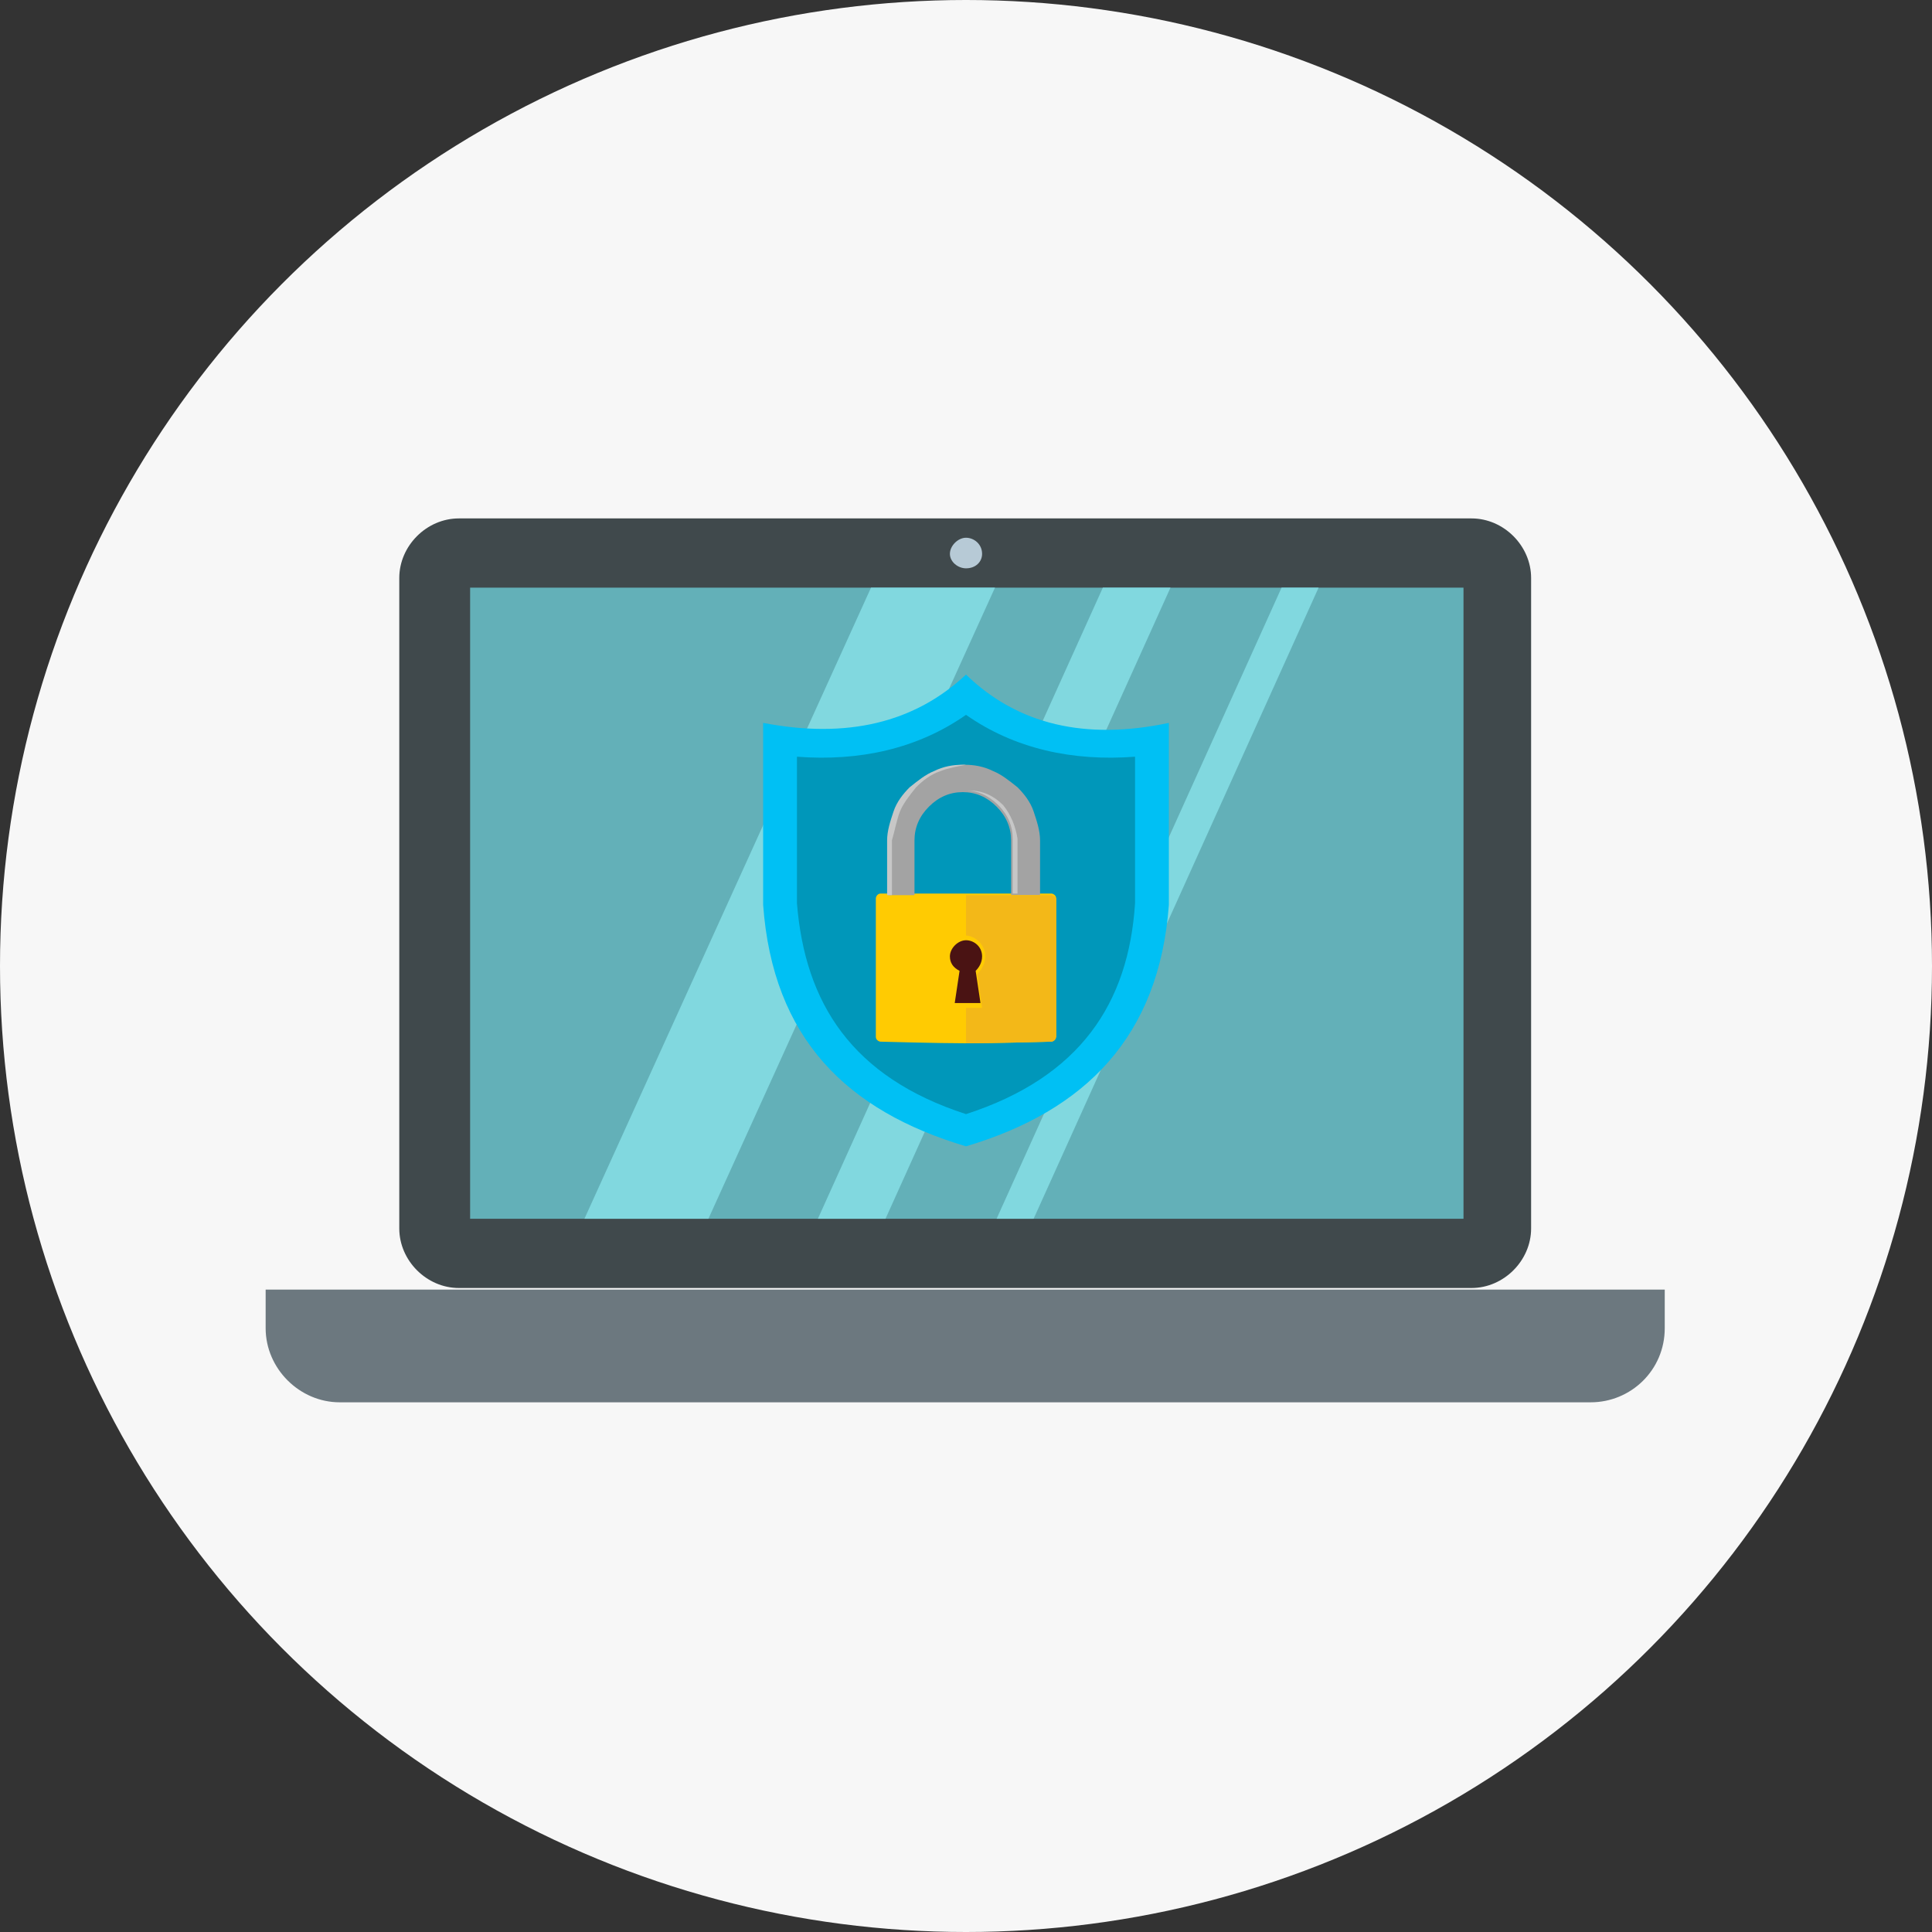 <?xml version="1.0" encoding="utf-8"?>
<!-- Generator: Adobe Illustrator 25.2.3, SVG Export Plug-In . SVG Version: 6.00 Build 0)  -->
<svg version="1.1" id="レイヤー_1" xmlns="http://www.w3.org/2000/svg" xmlns:xlink="http://www.w3.org/1999/xlink" x="0px"
	 y="0px" width="120px" height="120px" viewBox="0 0 120 120" style="enable-background:new 0 0 120 120;" xml:space="preserve">
<rect x="0" y="0" width="120" height="120" fill="#333333" stroke="none"/>
<style type="text/css">
	.st0{fill:#F7F7F7;}
	.st1{fill-rule:evenodd;clip-rule:evenodd;fill:#40494C;}
	.st2{fill-rule:evenodd;clip-rule:evenodd;fill:#63B0B8;}
	.st3{fill-rule:evenodd;clip-rule:evenodd;fill:#6C787F;}
	.st4{fill-rule:evenodd;clip-rule:evenodd;fill:#B7CAD6;}
	.st5{fill-rule:evenodd;clip-rule:evenodd;fill:#81D8DF;}
	.st6{fill-rule:evenodd;clip-rule:evenodd;fill:#00C0F4;}
	.st7{fill-rule:evenodd;clip-rule:evenodd;fill:#0097BA;}
	.st8{fill:#FFCB02;}
	.st9{fill:#A3A3A3;}
	.st10{fill:#C7C7C7;}
	.st11{fill:#F3B818;}
	.st12{fill:#4A1313;}
</style>
<g>
	<g>
		<circle class="st0" cx="60" cy="60" r="60"/>
	</g>
	<g>
		<g>
			<path class="st1" d="M28.5,32.2h62.9c2,0,3.7,1.7,3.7,3.7v40.4c0,2-1.7,3.7-3.7,3.7H28.5c-2,0-3.7-1.7-3.7-3.7V35.9
				C24.8,33.9,26.5,32.2,28.5,32.2L28.5,32.2z"/>
			<rect x="29.2" y="36.5" class="st2" width="61.7" height="39.2"/>
			<path class="st3" d="M16.5,80.1h86.9v2.4c0,2.6-2.1,4.6-4.6,4.6H21.1c-2.5,0-4.6-2.1-4.6-4.6V80.1z"/>
			<path class="st4" d="M60,33.4c0.5,0,1,0.4,1,1c0,0.5-0.4,0.9-1,0.9c-0.5,0-1-0.4-1-0.9C59,33.9,59.5,33.4,60,33.4L60,33.4z"/>
			<path class="st5" d="M54.1,36.5h7.7L44,75.7h-7.7L54.1,36.5z M68.5,36.5h4.2L55,75.7h-4.2L68.5,36.5z M79.6,36.5h2.3L64.2,75.7
				h-2.3L79.6,36.5z"/>
		</g>
		<g>
			<path class="st6" d="M60,41.9L60,41.9c3.2,3.1,7.4,4.1,12.6,3c0,3.8,0,7.5,0,11.3c-0.6,8.2-5.2,12.8-12.6,15l0,0
				c-7.4-2.2-12-6.7-12.6-15c0-3.8,0-7.5,0-11.3C52.6,45.9,56.8,44.9,60,41.9L60,41.9L60,41.9L60,41.9z"/>
			<path class="st7" d="M49.5,47c0,3,0,6.1,0,9.1c0.5,6.2,3.4,10.8,10.5,13.1c7.1-2.3,10.1-6.9,10.5-13.1c0-3,0-6.1,0-9.1
				c-3.9,0.3-7.5-0.5-10.5-2.6C57,46.5,53.4,47.3,49.5,47L49.5,47z"/>
			<g>
				<path class="st8" d="M65.3,64.7c0,0-3.6,0.1-5.3,0.1s-5.3-0.1-5.3-0.1c-0.1,0-0.3-0.1-0.3-0.3v-8.6c0-0.1,0.1-0.3,0.3-0.3h10.6
					c0.1,0,0.3,0.1,0.3,0.3v8.6C65.5,64.6,65.4,64.7,65.3,64.7z"/>
				<g>
					<path class="st9" d="M64.4,55.6h-1.6v-3.4c0-0.8-0.3-1.5-0.9-2.1c-0.6-0.6-1.3-0.9-2.1-0.9s-1.5,0.3-2.1,0.9
						c-0.6,0.6-0.9,1.3-0.9,2.1v3.4h-1.6v-3.4c0-0.6,0.1-1.2,0.4-1.8c0.2-0.5,0.6-1,1-1.5c0.4-0.4,0.9-0.8,1.5-1
						c0.6-0.2,1.2-0.4,1.8-0.4c0.6,0,1.2,0.1,1.8,0.4c0.5,0.2,1,0.6,1.5,1c0.4,0.4,0.8,0.9,1,1.5c0.2,0.6,0.4,1.2,0.4,1.8V55.6z"/>
				</g>
				<g>
					<path class="st10" d="M62.3,50c-0.6-0.6-1.3-0.9-2.1-0.9c-0.1,0-0.1,0-0.2,0c0.7,0,1.4,0.3,2,0.9c0.6,0.6,0.9,1.3,0.9,2.1v3.4
						h0.3v-3.4C63.1,51.4,62.8,50.6,62.3,50z"/>
					<path class="st10" d="M55.9,50.4c0.2-0.5,0.6-1,1-1.5c0.4-0.4,0.9-0.8,1.5-1c0.5-0.2,1.1-0.3,1.6-0.4c-0.1,0-0.1,0-0.2,0
						c-0.6,0-1.2,0.1-1.8,0.4c-0.5,0.2-1,0.6-1.5,1c-0.4,0.4-0.8,0.9-1,1.5c-0.2,0.6-0.4,1.2-0.4,1.8v3.4h0.3v-3.4
						C55.6,51.5,55.7,50.9,55.9,50.4z"/>
				</g>
				<path class="st11" d="M65.3,55.6h-5.3v9.2c0,0,0,0,0,0c1.7,0,5.3-0.1,5.3-0.1c0.1,0,0.3-0.1,0.3-0.3v-8.6
					C65.5,55.7,65.4,55.6,65.3,55.6z"/>
				<path class="st8" d="M58.8,62.6l0.3-2.1c-0.3-0.2-0.5-0.6-0.5-1.1c0-0.7,0.6-1.3,1.3-1.3c0.7,0,1.3,0.6,1.3,1.3
					c0,0.4-0.2,0.8-0.5,1.1l0.3,2.1H58.8z"/>
				<path class="st12" d="M61,59.4c0-0.6-0.5-1-1-1s-1,0.5-1,1c0,0.4,0.2,0.7,0.6,0.9l-0.3,2h1.6l-0.3-2C60.8,60.1,61,59.8,61,59.4z
					"/>
			</g>
		</g>
	</g>
</g>
</svg>
